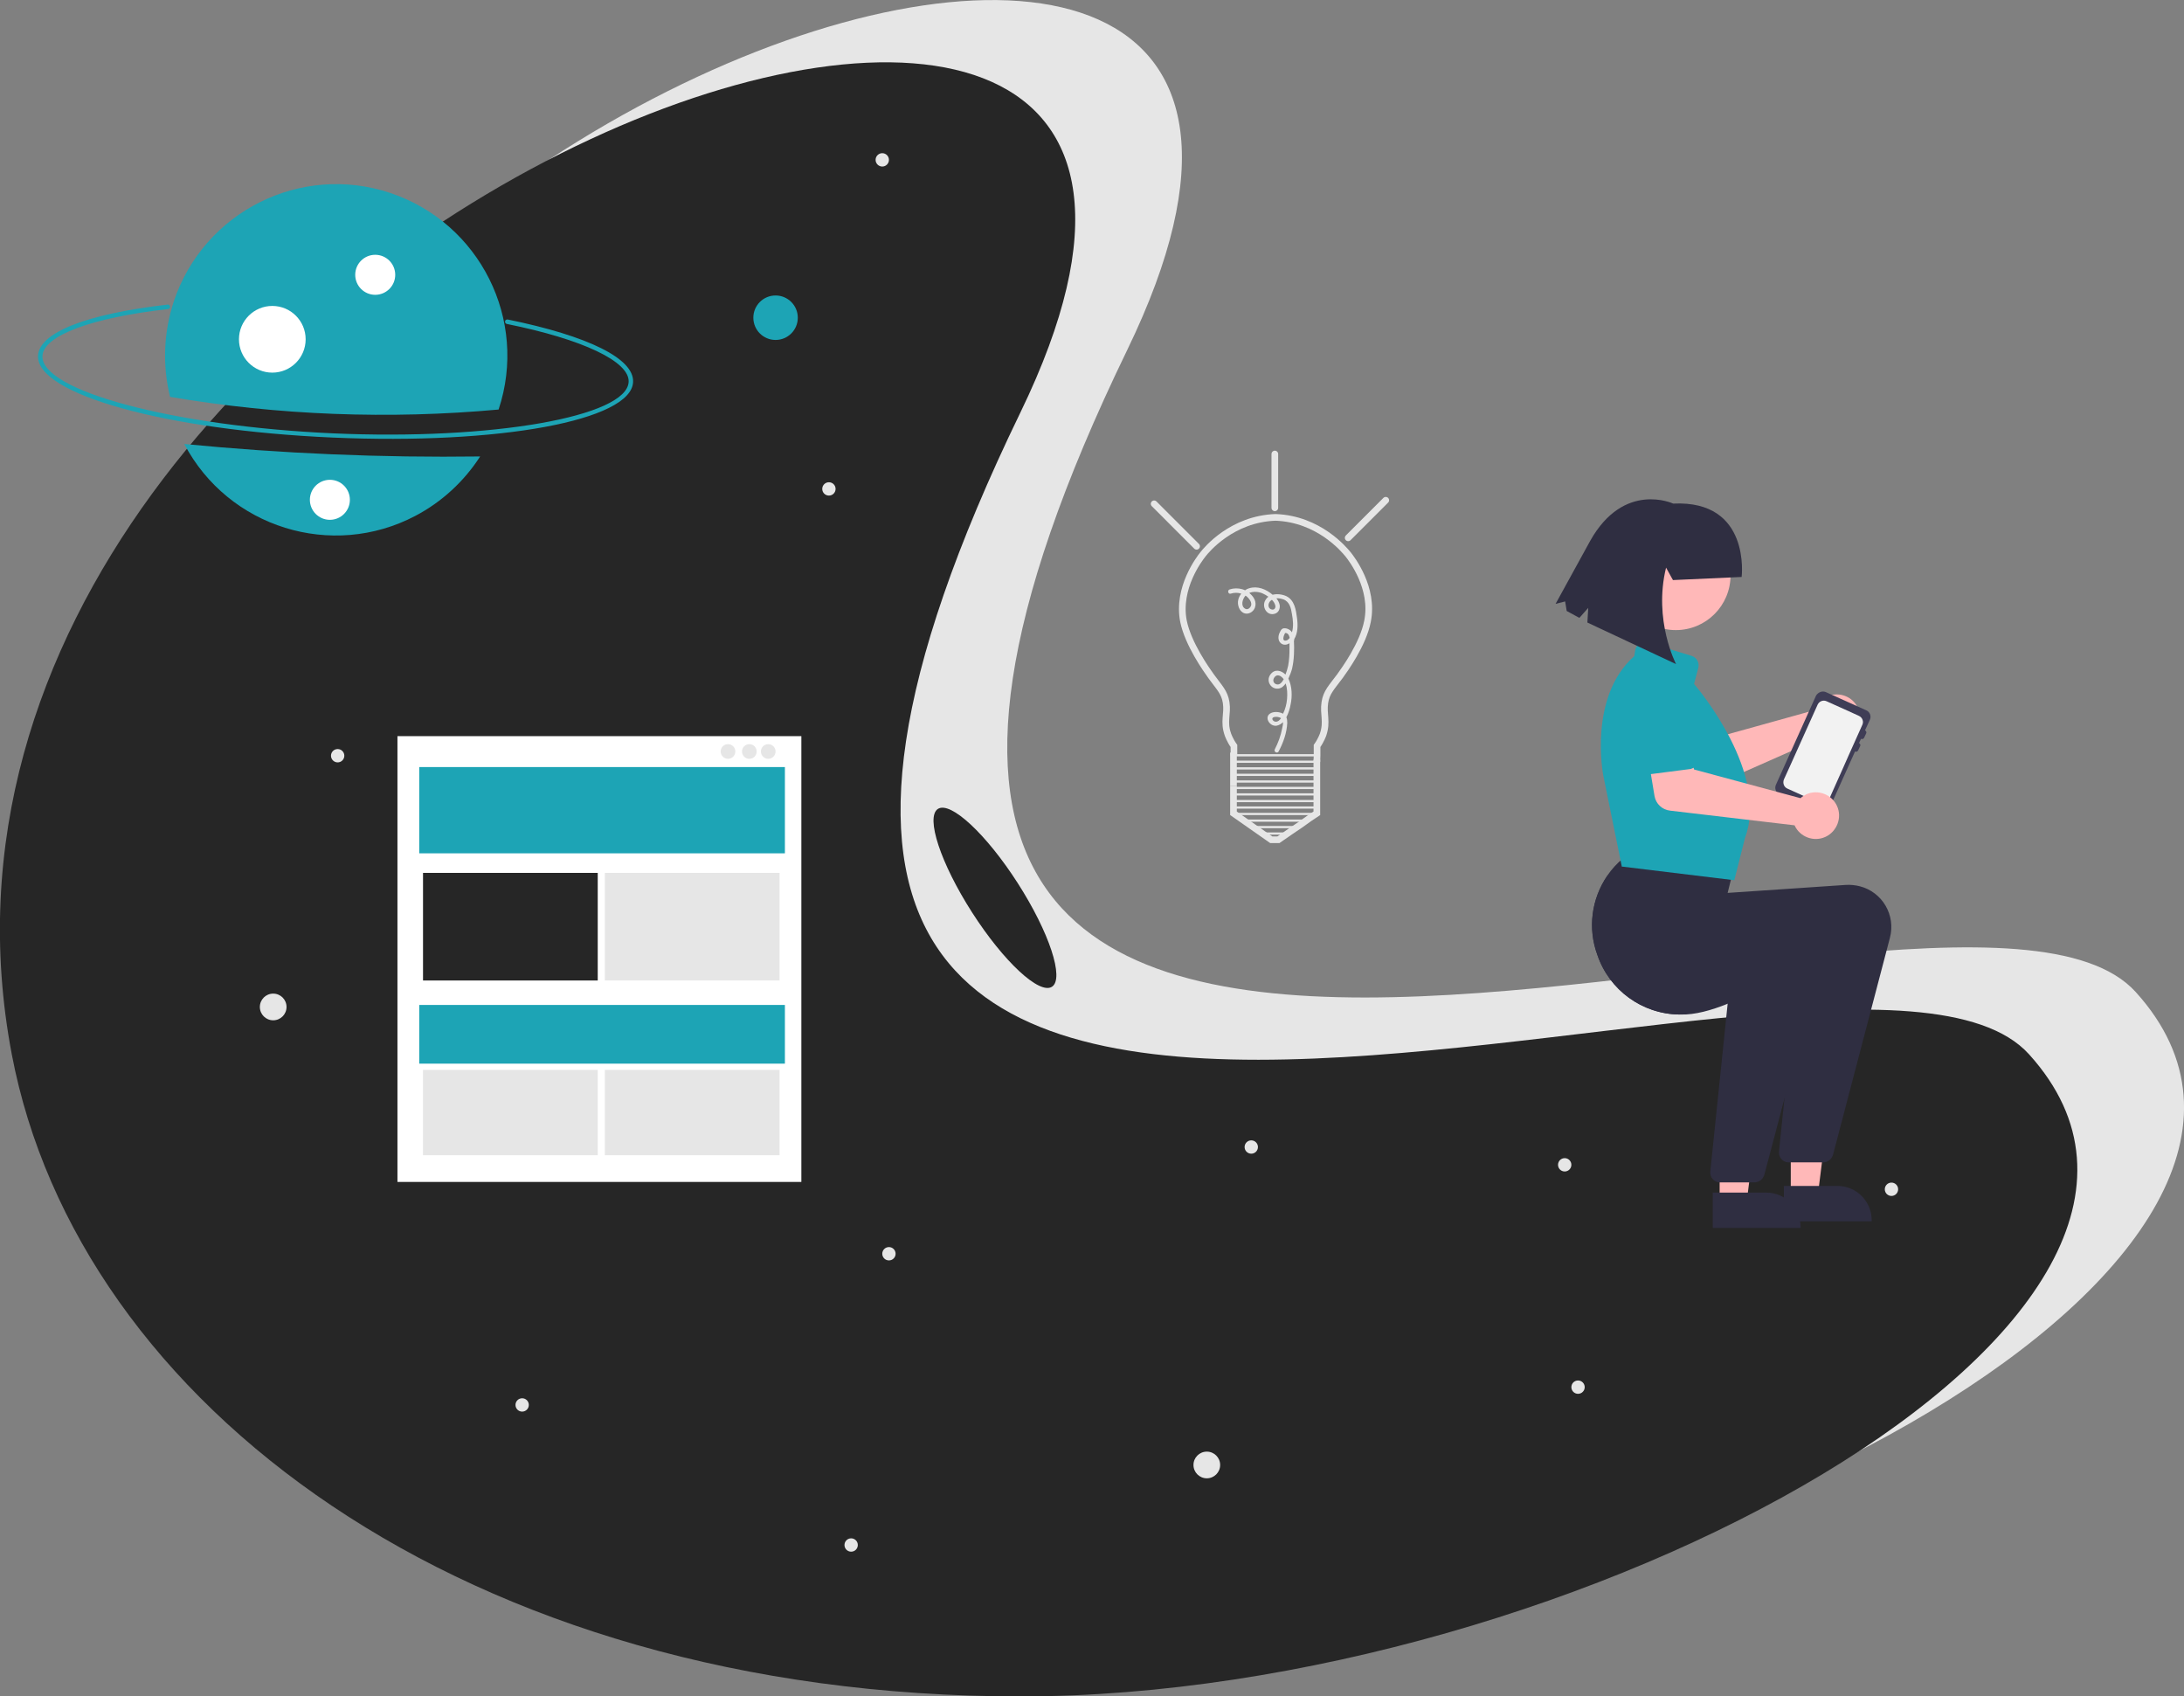 <?xml version="1.0" encoding="utf-8"?>
<!-- Generator: Adobe Illustrator 24.1.0, SVG Export Plug-In . SVG Version: 6.00 Build 0)  -->
<svg version="1.1" xmlns="http://www.w3.org/2000/svg" xmlns:xlink="http://www.w3.org/1999/xlink" x="0px" y="0px"
	 viewBox="0 0 982.5 763" style="enable-background:new 0 0 982.5 763;" xml:space="preserve">
<rect x="0" y="0" width="982.5" height="763" fill="#808080" stroke="none"/>
<style type="text/css">
	.st0{fill:#E6E6E6;}
	.st1{fill:#262626;}
	.st2{fill:#1DA4B5;}
	.st3{fill:#FFFFFF;}
	.st4{fill:#FFB8B8;}
	.st5{fill:#6C63FF;}
	.st6{fill:#3F3D56;}
	.st7{fill:#F2F2F2;}
	.st8{fill:#2F2E41;}
	.st9{fill:none;stroke:#E6E6E6;stroke-miterlimit:10;}
	.st10{fill:none;stroke:#E6E6E6;stroke-width:3;stroke-miterlimit:10;}
	.st11{fill:none;stroke:#E6E6E6;stroke-width:3;stroke-linecap:round;stroke-linejoin:round;stroke-miterlimit:10;}
</style>
<g id="ee5053fc-ea24-484a-861d-c80bd2ae1a91">
	<path class="st0" d="M960.8,446.2C1067.8,564.5,757.6,735,507.1,735S83.1,602.9,53.3,446.2C-18.9,66.3,668.4-175.2,507.1,157.4
		C271.9,642.2,876.5,353,960.8,446.2z"/>
	<path class="st1" d="M912.8,474.2C1019.8,592.5,709.6,763,459.1,763S35.1,630.9,5.3,474.2C-66.9,94.3,620.4-147.2,459.1,185.4
		C223.9,670.2,828.5,381,912.8,474.2z"/>
	<path class="st2" d="M149.6,196.8C74.5,193.5,16.3,177.3,17.1,160c0.5-10.4,21.7-18.8,58.3-23c0.5-0.1,1,0.3,1.1,0.9
		c0.1,0.5-0.3,1-0.9,1.1c0,0,0,0,0,0c-34.5,3.9-56.1,12-56.5,21.1c-0.7,15.7,59.1,31.6,130.6,34.8s132.5-7.5,133.1-23.2
		c0.4-9.1-20.6-19.1-54.8-26c-0.5-0.1-0.9-0.6-0.8-1.2c0.1-0.5,0.6-0.9,1.2-0.8c0,0,0,0,0,0c36.3,7.4,56.9,17.6,56.4,28.1
		C284.1,189.1,224.7,200.1,149.6,196.8z"/>
	<path class="st2" d="M82.9,199.7c19.8,37.6,66.4,52.1,104,32.3c11.8-6.2,21.9-15.5,29.1-26.7C171.5,205.9,127.1,204,82.9,199.7z"/>
	<path class="st2" d="M224.3,184.2c13.4-40.3-8.4-83.9-48.7-97.4s-83.9,8.4-97.4,48.7c-4.6,13.9-5.2,28.8-1.7,43
		C125.3,186.8,175,188.7,224.3,184.2z"/>
	<circle class="st3" cx="168.8" cy="123.6" r="9"/>
	<circle class="st3" cx="122.5" cy="152.6" r="15"/>
	<circle class="st2" cx="348.9" cy="142.9" r="10"/>
	<circle class="st0" cx="122.9" cy="452.9" r="6"/>
	<circle class="st0" cx="542.9" cy="658.9" r="6"/>
	<circle class="st0" cx="151.9" cy="339.9" r="3"/>
	<circle class="st0" cx="399.9" cy="563.9" r="3"/>
	<circle class="st0" cx="850.9" cy="534.9" r="3"/>
	<circle class="st0" cx="709.9" cy="623.9" r="3"/>
	<circle class="st0" cx="562.9" cy="515.9" r="3"/>
	<circle class="st0" cx="372.9" cy="219.9" r="3"/>
	<circle class="st0" cx="396.9" cy="71.9" r="3"/>
	<circle class="st0" cx="382.9" cy="694.9" r="3"/>
	<circle class="st0" cx="234.9" cy="631.9" r="3"/>
	<circle class="st0" cx="703.9" cy="523.9" r="3"/>
	<circle class="st3" cx="148.4" cy="224.8" r="9"/>
	<path class="st4" d="M816.9,317.9c-0.3,0.5-0.5,1-0.6,1.5l-47.8,13.3l-8.6-8.4l-14.4,11.3l13.8,16.4c2.3,2.7,6.1,3.6,9.4,2.2
		l51.6-22.8c4.8,3.3,11.3,2.1,14.6-2.6s2.1-11.3-2.6-14.6c-4.8-3.3-11.3-2.1-14.6,2.6C817.3,317.2,817.1,317.5,816.9,317.9
		L816.9,317.9z"/>
	<path class="st5" d="M766.7,333.5l-17.9,14c-2,1.5-4.8,1.2-6.3-0.8c-0.1-0.2-0.3-0.4-0.4-0.5L731,326.4c-4.2-5.5-3.2-13.3,2.3-17.5
		c5.4-4.2,13.3-3.2,17.5,2.2l16.3,15.6c1.8,1.7,1.9,4.6,0.1,6.4C767.1,333.2,766.9,333.4,766.7,333.5L766.7,333.5z"/>
	<path class="st6" d="M821.4,311.3l18.2,8.2c1.6,0.7,2.3,2.6,1.6,4.2l-2.2,4.8c0.5,0.2,0.8,0.9,0.5,1.4l-0.9,1.9
		c-0.2,0.5-0.9,0.8-1.4,0.5l-0.9,1.9c0.5,0.2,0.8,0.9,0.5,1.4l-0.9,1.9c-0.2,0.5-0.9,0.8-1.4,0.5l-11.6,25.8
		c-0.7,1.6-2.6,2.3-4.2,1.6l-18.2-8.2c-1.6-0.7-2.3-2.6-1.6-4.2l18.1-40.2C818,311.3,819.8,310.6,821.4,311.3z"/>
	<path class="st7" d="M804.1,354.7l14.6,6.6c1.5,0.7,3.3,0,4-1.5l6.7-15l2.3-5.2l6.1-13.6c0.7-1.5,0-3.3-1.5-4l-4.6-2.1l-10-4.5
		c-1.5-0.7-3.3,0-4,1.5l-5.9,13.1l-6.7,14.9l-2.6,5.7C801.9,352.2,802.5,354,804.1,354.7z"/>
	<polygon class="st4" points="773.6,540.4 785.8,540.4 791.7,493.2 773.6,493.2 	"/>
	<path class="st8" d="M770.5,536.4l24.1,0h0c8.5,0,15.4,6.9,15.4,15.4c0,0,0,0,0,0v0.5l-39.5,0L770.5,536.4z"/>
	<polygon class="st4" points="805.6,537.4 817.8,537.4 823.7,490.2 805.6,490.2 	"/>
	<path class="st8" d="M802.5,533.4l24.1,0h0c8.5,0,15.4,6.9,15.4,15.4c0,0,0,0,0,0v0.5l-39.5,0L802.5,533.4z"/>
	<path class="st8" d="M718.6,429.5c5.4,15.9,20.2,26.6,36.9,26.8l0.6,0c6.3,0.2,13.8-1.9,21-4.8c14.4-5.8,28.2-15.1,31.9-17.6
		l-6.2,59.8l-2.5,24.2c-0.3,2.5,1.6,4.7,4,4.9c0.1,0,0.3,0,0.4,0h15.5c2,0,3.8-1.4,4.4-3.4l25.6-97.6c2.7-10.2-3.4-20.6-13.6-23.2
		c-2-0.5-4.1-0.7-6.1-0.6l-53.3,3.6l3.7-14.9l-47.5-3.2l-0.1,0.1c-1.1,0.8-2.2,1.7-3.3,2.6c-2.7,2.2-5,4.8-7,7.7
		C715.9,404.4,714.2,417.6,718.6,429.5z"/>
	<path class="st8" d="M718.6,429.5c5.4,15.9,20.2,26.6,36.9,26.8c7.8-4,15.4-8.4,22.6-13.4l-0.9,8.6l-7.8,75.4
		c-0.3,2.5,1.6,4.7,4,4.9c0.1,0,0.3,0,0.4,0h15.5c2,0,3.8-1.4,4.4-3.4l9.2-34.8l16.5-62.8c2.7-10.2-3.4-20.6-13.6-23.2
		c-2-0.5-4.1-0.7-6.1-0.6l-53.3,3.6l3.7-14.9l-27-1.8C715.9,404.4,714.2,417.6,718.6,429.5z"/>
	<path class="st2" d="M730,389.8l-0.4,0l-8.3-40.8c-0.1-0.4-6.9-35.5,13.9-53.9l0.4-2.5c0.4-2.5,2.6-4.2,5.1-3.8
		c0.2,0,0.5,0.1,0.7,0.2L761,295c2.3,0.7,3.6,3.1,3,5.4l-1.9,7.2c2.6,3.1,33.7,40.5,22.9,69.3l-4.8,19L730,389.8z"/>
	<path class="st4" d="M811.3,358c-0.5,0.3-0.9,0.6-1.3,1l-47.9-12.9l-3.1-11.6l-18.2,2.4l3.5,21.1c0.6,3.5,3.4,6.2,7,6.6l56,6.6
		c2.4,5.3,8.7,7.6,13.9,5.2s7.6-8.7,5.2-13.9c-2.4-5.3-8.7-7.6-13.9-5.2C812.1,357.6,811.7,357.8,811.3,358L811.3,358z"/>
	<path class="st2" d="M760.3,345.9l-22.5,2.9c-2.5,0.3-4.7-1.4-5-3.9c0-0.2,0-0.4,0-0.7l0.4-22.7c-0.8-6.9,4-13.1,10.9-13.9
		c6.8-0.8,13.1,4,13.9,10.8l6.1,21.7c0.7,2.4-0.7,4.9-3.1,5.6C760.7,345.9,760.5,345.9,760.3,345.9z"/>
	<circle class="st4" cx="753.9" cy="258.8" r="24.6"/>
	<path class="st8" d="M752.6,260.9l-3.1-5.6c-5.8,23.7,4.5,43.4,4.5,43.4L714.1,280l0.4-6.6l-4,4.5l-5.7-3.1l-0.7-4.3l-4.3,1.1
		l15.6-28.4c15.2-27,37.3-16.7,37.3-16.7c35.1-1.7,30.8,33,30.8,33L752.6,260.9z"/>
	
		<ellipse transform="matrix(0.842 -0.54 0.54 0.842 -147.229 305.33)" class="st1" cx="447.4" cy="403.9" rx="12.2" ry="47.5"/>
	<rect x="-304" y="136" class="st2" width="216" height="258"/>
	<g>
		<rect x="178.8" y="331.1" class="st3" width="181.7" height="200.5"/>
		<rect x="188.6" y="345" class="st2" width="164.5" height="38.8"/>
		<rect x="188.6" y="452" class="st2" width="164.5" height="26.4"/>
		<rect x="190.3" y="392.6" class="st1" width="78.6" height="48.4"/>
		<rect x="272.1" y="392.6" class="st0" width="78.6" height="48.4"/>
		<rect x="190.3" y="481.2" class="st0" width="78.6" height="38.4"/>
		<rect x="272.1" y="481.2" class="st0" width="78.6" height="38.4"/>
		<circle class="st0" cx="327.5" cy="338" r="3.3"/>
		<circle class="st0" cx="337.1" cy="338" r="3.3"/>
		<circle class="st0" cx="345.6" cy="338" r="3.3"/>
	</g>
</g>
<g id="Layer_2">
	<path class="st9" d="M592.4,342.7"/>
	<path class="st9" d="M592.4,342.7"/>
	<path class="st10" d="M592.4,342.7L592.4,342.7l0.1-2.9v0v-4.3c1.8-2.5,2.7-5.1,2.7-5.1c2-5.9,0-9.2,0.8-14.4
		c0.7-4.7,3.1-6.9,6.8-11.9c2-2.8,10.4-14.3,12.4-24.7c3-15-7.2-28.1-8.7-30c-1.8-2.2-13.2-16-32.7-16.7l0,0
		c-19.6,0.7-31,14.5-32.7,16.7c-1.5,1.9-11.6,15-8.7,30c2.1,10.3,10.4,21.9,12.4,24.7c3.6,5,6.1,7.2,6.8,11.9
		c0.8,5.2-1.3,8.5,0.8,14.4c0,0,0.9,2.6,2.7,5.1v4.3"/>
	<path class="st9" d="M600.2,331.1"/>
	<polyline class="st9" points="567.4,374.9 568,374.9 579.1,374.9 	"/>
	<polyline class="st9" points="562.9,372 563.8,372 583.3,372 	"/>
	<line class="st9" x1="587.6" y1="369.1" x2="559.6" y2="369.1"/>
	<polyline class="st9" points="555.4,366.1 591.9,366.1 592.4,366.1 	"/>
	<line class="st9" x1="592.4" y1="363.2" x2="554.9" y2="363.2"/>
	<line class="st9" x1="592.4" y1="360.3" x2="554.9" y2="360.3"/>
	<line class="st9" x1="592.4" y1="357.3" x2="554.9" y2="357.3"/>
	<line class="st9" x1="592.4" y1="354.4" x2="554.9" y2="354.4"/>
	<line class="st9" x1="592.4" y1="351.5" x2="554.9" y2="351.5"/>
	<polyline class="st9" points="555,345.6 554.9,345.6 592.4,345.6 	"/>
	<polyline class="st9" points="555,342.6 554.9,342.6 592.4,342.6 	"/>
	<polyline class="st9" points="555,339.7 554.9,339.7 592.4,339.7 	"/>
	<line class="st9" x1="592.4" y1="348.5" x2="554.9" y2="348.5"/>
	<polyline class="st10" points="592.4,341.7 592.4,341.7 592.4,344.6 592.4,347.5 592.4,347.5 592.4,350.5 592.4,353.4 592.4,356.3 
		592.4,359.2 592.4,362.2 592.4,365.1 592.4,365.8 589.1,368 584.9,371 580.6,373.9 575.1,377.7 571.9,377.7 554.9,365.8 
		554.9,365.1 554.9,362.2 554.9,359.2 554.9,356.3 554.9,353.4 	"/>
	<polyline class="st10" points="554.9,353.4 554.9,350.5 554.9,347.5 554.9,347.5 554.9,344.6 554.9,344.6 554.9,341.9 554.9,338.5 
		554.9,341.7 	"/>
	<line class="st11" x1="538.3" y1="245.7" x2="519.2" y2="226.6"/>
	<line class="st11" x1="573.5" y1="228.4" x2="573.5" y2="204.2"/>
	<line class="st11" x1="606.5" y1="241.9" x2="623.4" y2="225"/>
	<path class="st0" d="M582.2,287.5c1.7-2.7,1.7-6.4,1.3-9.4c-0.5-3.8-1.1-8.2-4.9-10c-1.8-0.8-4.1-1.1-6.1-0.6
		c-2.9-2.5-6.8-4.1-10.6-2.9c-0.7,0.2-1.3,0.5-1.8,0.9c-0.4-0.2-0.9-0.4-1.3-0.5c-1.8-0.5-3.8-0.5-5.6,0.1c-1.2,0.4-0.7,2.3,0.5,1.9
		c1.5-0.5,3.2-0.5,4.7,0c-1.3,1.6-1.9,3.8-1.2,5.9c0.5,1.6,1.8,3.1,3.6,3.1c1.6,0,3.1-1.1,3.7-2.6c1-2.6-0.4-5-2.5-6.7
		c1.9-0.8,4.3-0.6,6.2,0.3c0.8,0.4,1.6,0.8,2.4,1.4c-0.7,0.5-1.2,1.2-1.6,2c-1.3,3,1.2,6.8,4.6,5.6c1.6-0.5,2.3-2.2,2.1-3.8
		c-0.2-1.2-0.8-2.2-1.5-3.1c1.1-0.1,2.3,0.2,3.2,0.5c2.8,1.1,3.4,4,3.8,6.6c0.5,2.7,0.8,5.6,0,8.2c-0.3-0.5-0.8-1-1.4-1.3
		c-0.7-0.4-1.5-0.6-2.3-0.5c-1.1,0.2-1.4,1.1-1.9,2.1c-0.7,1.5-0.7,3.5,0.6,4.6c1.2,1,2.7,0.8,3.9,0c0,0.9,0,1.7,0,2.2
		c0,2.6-0.1,5.3-0.6,7.9c-0.3,1.4-0.7,2.7-1.2,4c-1.9-1.9-4.9-2.7-6.8,0c-2.1,2.8,0.2,6.8,3.7,6.3c1.4-0.2,2.4-1.2,3.2-2.3
		c0.7,2.2,0.8,4.7,0.6,7c-0.2,2.3-0.8,4.6-1.8,6.6c-0.1,0-0.2-0.1-0.2-0.1c-1.4-0.7-3.5-0.9-5-0.3c-3.7,1.5-1,6.3,2.3,5.8
		c1.1-0.2,2.1-0.8,2.9-1.6c0,1-0.2,2-0.4,2.8c-0.6,3.3-1.8,6.5-3.3,9.4c-0.6,1.1,1.1,2.1,1.7,1c2.1-3.9,3.7-8.4,3.9-12.9
		c0-0.9-0.1-1.8-0.4-2.5c1-1.9,1.6-4,1.9-5.7c0.8-3.7,0.7-8.2-1-11.7c0.7-1.5,1.3-3,1.7-4.6c0.9-4,1-8.4,0.8-12.5
		C582.3,288,582.2,287.8,582.2,287.5z M560.2,273.8c-2.2-1.2-1.3-4.3,0.1-5.9c0.2,0.1,0.5,0.3,0.7,0.5c1,0.9,2,2.2,1.9,3.6
		C562.7,273.2,561.4,274.5,560.2,273.8z M573.7,272.3c0.3,1.2-0.5,2.2-1.7,1.8c-1.2-0.3-1.6-1.6-1.2-2.7c0.3-0.8,0.8-1.3,1.4-1.6
		C572.9,270.5,573.5,271.4,573.7,272.3z M573.8,324.6c-1.2-0.1-2.2-1.7-0.6-2.1c0.9-0.2,2.2-0.1,3.1,0.5
		C575.8,323.8,574.9,324.7,573.8,324.6z M574,307.7c-1.2-0.5-1.5-1.8-0.8-2.9c1.3-2,3.2-0.8,4.3,0.7c-0.2,0.4-0.5,0.7-0.7,1.1
		C576.1,307.5,575.2,308.2,574,307.7z M578.6,288.1c-2.1,0.4-1.1-2.2-0.5-3.4c1.2-0.1,1.8,0.9,2.1,2.2
		C579.7,287.5,579.2,288,578.6,288.1z"/>
</g>
</svg>
